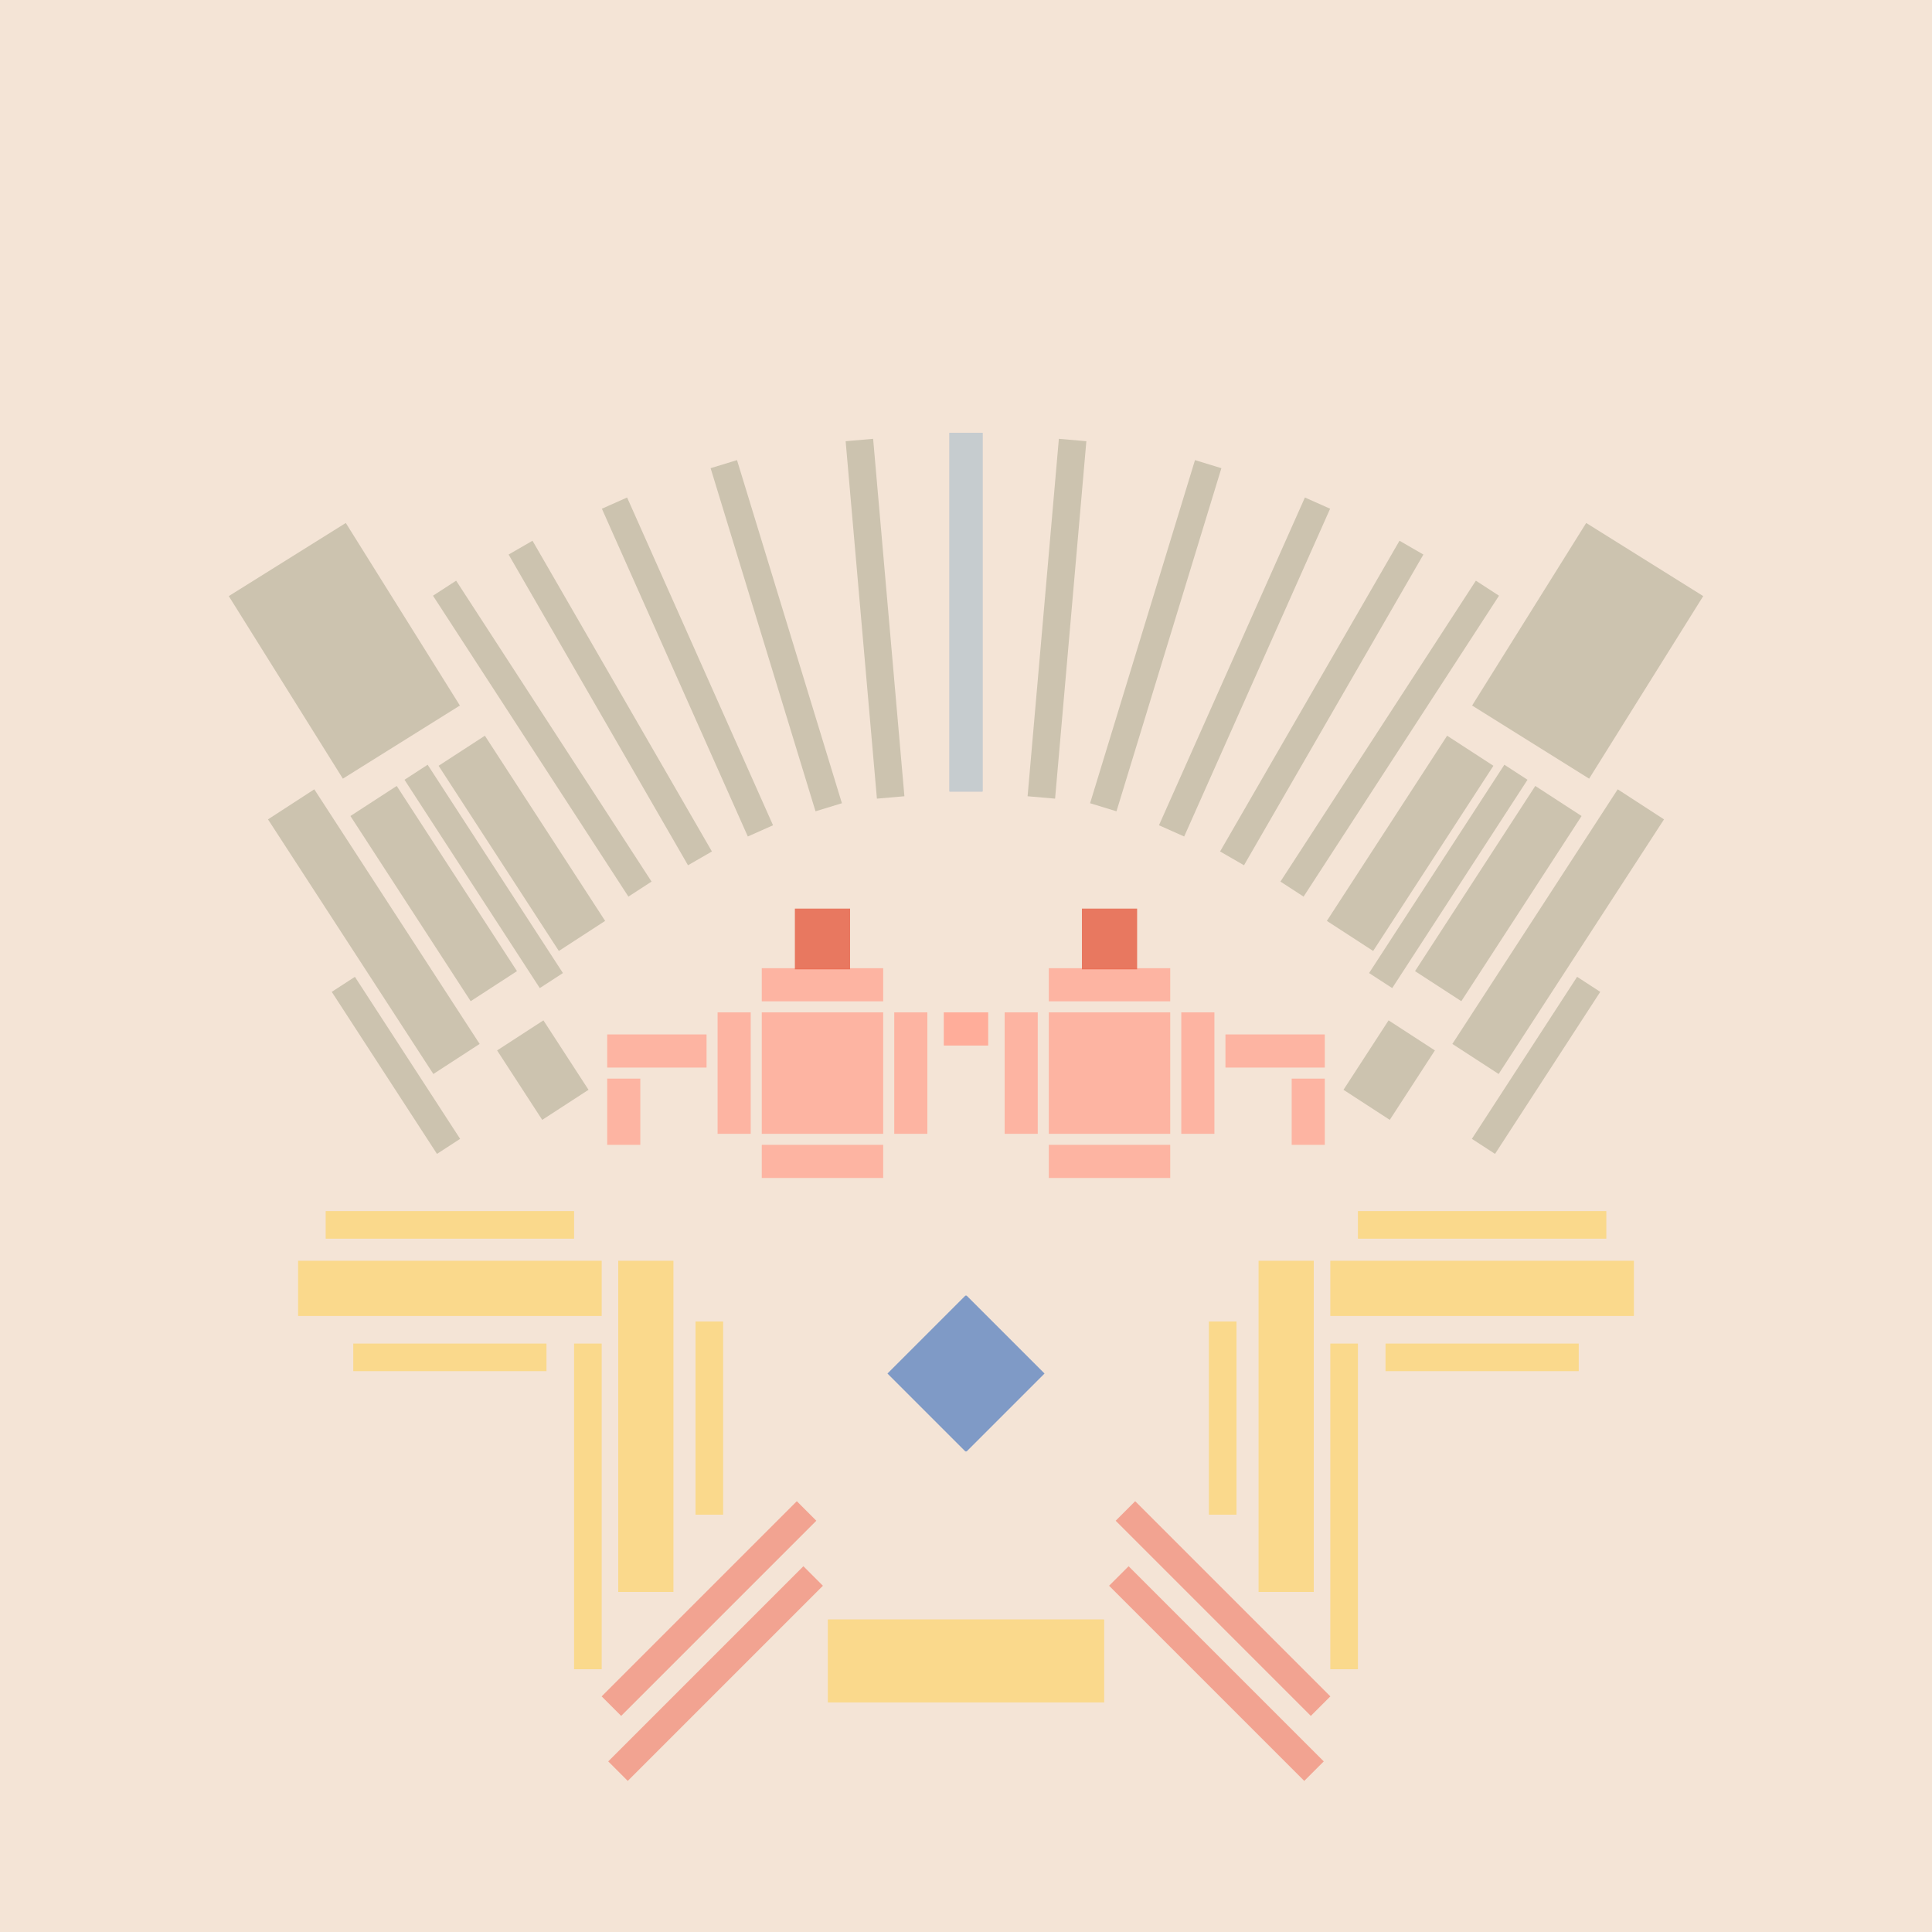 <svg xmlns='http://www.w3.org/2000/svg' preserveAspectRatio='xMinYMin meet' viewBox='0 0 350 350'> <filter id='neon' y='-2' x='-1' width='350' height='350'><feDropShadow flood-color='#8A795D' dx='0' dy='6' flood-opacity='0.65' stdDeviation='2.5' result='shadow'/><feOffset in='StrokePaint' dx='0' dy='2.4' result='offStrPnt'/><feFlood flood-color='#4A4132' flood-opacity='2' result='flood1' /><feOffset in='SourceGraphic' dx='0' dy='2' result='offFlood'/><feOffset in='SourceGraphic' dx='0' dy='9' result='offShadow'/><feComposite in='flood1' in2='offFlood' operator='in'  result='cmpFlood' /><feComposite in='shadow' in2='offShadow' operator='in' result='cmpSha' /><feGaussianBlur in='offStrPnt' stdDeviation='1' result='bStrokeP'/><feGaussianBlur in='cmpFlood' stdDeviation='0.6' result='bFlood'/><feGaussianBlur in='cmpSha' stdDeviation='0.6' result='bShadow'/><feMerge><feMergeNode in='bStrokeP'/><feMergeNode in='bshadow'/><feMergeNode in='bFlood'/><feMergeNode in='SourceGraphic'/></feMerge></filter>  <rect width='100%'  height='100%' fill='#f4e4d6'/> <g filter='url(#neon)' ><rect x='150' y= '280' width='50 ' height=  '15 '  fill= '#fad98c' /><rect x='54 ' y= '215' width='55 ' height=  '10 '  fill= '#fad98c' /><rect x='59 ' y= '206' width='45 ' height=  '5  '  fill= '#fad98c' /><rect x='64 ' y= '230' width='35 ' height=  '5  '  fill= '#fad98c' /><rect x='112' y= '215' width='10 ' height=  '60 '  fill= '#fad98c' /><rect x='126' y= '226' width='5  ' height=  '35 '  fill= '#fad98c' /><rect x='104' y= '230' width='5  ' height=  '59 '  fill= '#fad98c' /><rect x='104' y= '275' width='50 ' height=  '5  '  fill= '#f2a391' transform = '  translate( -159   , 173 ) rotate ( -45)'  /><rect x='105' y= '287' width='50 ' height=  '5  '  fill= '#f2a391' transform = '  translate( -167   , 177 ) rotate ( -45)'  /><rect x='150' y= '280' width='50 ' height=  '15 '  fill= '#fad98c' transform= 'scale(-1,1) translate(-350,0)'/><rect x='54 ' y= '215' width='55 ' height=  '10 '  fill= '#fad98c' transform= 'scale(-1,1) translate(-350,0)'/><rect x='59 ' y= '206' width='45 ' height=  '5  '  fill= '#fad98c' transform= 'scale(-1,1) translate(-350,0)'/><rect x='64 ' y= '230' width='35 ' height=  '5  '  fill= '#fad98c' transform= 'scale(-1,1) translate(-350,0)'/><rect x='112' y= '215' width='10 ' height=  '60 '  fill= '#fad98c' transform= 'scale(-1,1) translate(-350,0)'/><rect x='126' y= '226' width='5  ' height=  '35 '  fill= '#fad98c' transform= 'scale(-1,1) translate(-350,0)'/><rect x='104' y= '230' width='5  ' height=  '59 '  fill= '#fad98c' transform= 'scale(-1,1) translate(-350,0)'/><rect x='104' y= '275' width='50 ' height=  '5  '  fill= '#f2a391' transform = ' scale(-1,1)  translate(-350,0) translate( -159   , 173 ) rotate ( -45)'  /><rect x='105' y= '287' width='50 ' height=  '5  '  fill= '#f2a391' transform = ' scale(-1,1)  translate(-350,0) translate( -167   , 177 ) rotate ( -45)'  /><rect x='172' y= '65 ' width='6  ' height=  '65 '  fill= '#C6CCCF' /><rect x='156' y= '66 ' width='5  ' height=  '65 '  fill= '#CCC3AF' transform = '  translate( 325 , 183 ) rotate ( 175)'  /><rect x='137' y= '70 ' width='5  ' height=  '65 '  fill= '#CCC3AF' transform = '  translate( 304 , 159 ) rotate ( 163)'  /><rect x='122' y= '75 ' width='5  ' height=  '65 '  fill= '#CCC3AF' transform = '  translate( 282 , 155 ) rotate ( 156)'  /><rect x='108' y= '81 ' width='5  ' height=  '65 '  fill= '#CCC3AF' transform = '  translate( 263 , 157 ) rotate ( 150)'  /><rect x='85 ' y= '123' width='5  ' height=  '45 '  fill= '#CCC3AF' transform = '  translate( -65 , 71  ) rotate ( -33)'  /><rect x='89 ' y= '119' width='10 ' height=  '40 '  fill= '#CCC3AF' transform = '  translate( -60 , 74  ) rotate ( -33)'  /><rect x='94 ' y= '173' width='10 ' height=  '15 '  fill= '#CCC3AF' transform = '  translate( -83 , 83  ) rotate ( -33)'  /><rect x='73 ' y= '129' width='10 ' height=  '40 '  fill= '#CCC3AF' transform = '  translate( -68 , 66  ) rotate ( -33)'  /><rect x='69 ' y= '162' width='5  ' height=  '35 '  fill= '#CCC3AF' transform = '  translate( -86 , 68  ) rotate ( -33)'  /><rect x='63 ' y= '128' width='10 ' height=  '55 '  fill= '#CCC3AF' transform = '  translate( -74 , 62  ) rotate ( -33)'  /><rect x='96 ' y= '88 ' width='5  ' height=  '65 '  fill= '#CCC3AF' transform = '  translate( -50 , 73  ) rotate ( -33)'  /><rect x='50 ' y= '85 ' width='25 ' height=  '39 '  fill= '#CCC3AF' transform = '  translate( -46 , 49  ) rotate ( -32)'  /><rect x='172' y= '65 ' width='6  ' height=  '65 '  fill= '#C6CCCF' transform= 'scale(-1,1) translate(-350,0)'/><rect x='156' y= '66 ' width='5  ' height=  '65 '  fill= '#CCC3AF' transform = ' scale(-1,1)  translate(-350,0) translate( 325 , 183 ) rotate ( 175)'  /><rect x='137' y= '70 ' width='5  ' height=  '65 '  fill= '#CCC3AF' transform = ' scale(-1,1)  translate(-350,0) translate( 304 , 159 ) rotate ( 163)'  /><rect x='122' y= '75 ' width='5  ' height=  '65 '  fill= '#CCC3AF' transform = ' scale(-1,1)  translate(-350,0) translate( 282 , 155 ) rotate ( 156)'  /><rect x='108' y= '81 ' width='5  ' height=  '65 '  fill= '#CCC3AF' transform = ' scale(-1,1)  translate(-350,0) translate( 263 , 157 ) rotate ( 150)'  /><rect x='85 ' y= '123' width='5  ' height=  '45 '  fill= '#CCC3AF' transform = ' scale(-1,1)  translate(-350,0) translate( -65 , 71  ) rotate ( -33)'  /><rect x='89 ' y= '119' width='10 ' height=  '40 '  fill= '#CCC3AF' transform = ' scale(-1,1)  translate(-350,0) translate( -60 , 74  ) rotate ( -33)'  /><rect x='94 ' y= '173' width='10 ' height=  '15 '  fill= '#CCC3AF' transform = ' scale(-1,1)  translate(-350,0) translate( -83 , 83  ) rotate ( -33)'  /><rect x='73 ' y= '129' width='10 ' height=  '40 '  fill= '#CCC3AF' transform = ' scale(-1,1)  translate(-350,0) translate( -68 , 66  ) rotate ( -33)'  /><rect x='69 ' y= '162' width='5  ' height=  '35 '  fill= '#CCC3AF' transform = ' scale(-1,1)  translate(-350,0) translate( -86 , 68  ) rotate ( -33)'  /><rect x='63 ' y= '128' width='10 ' height=  '55 '  fill= '#CCC3AF' transform = ' scale(-1,1)  translate(-350,0) translate( -74 , 62  ) rotate ( -33)'  /><rect x='96 ' y= '88 ' width='5  ' height=  '65 '  fill= '#CCC3AF' transform = ' scale(-1,1)  translate(-350,0) translate( -50 , 73  ) rotate ( -33)'  /><rect x='50 ' y= '85 ' width='25 ' height=  '39 '  fill= '#CCC3AF' transform = ' scale(-1,1)  translate(-350,0) translate( -46 , 49  ) rotate ( -32)'  /><rect x='165' y= '225' width='20 ' height=  '20 '  fill= '#7F9AC6' transform = '  translate( -115   , 193 ) rotate ( -45)'  /><rect x='165' y= '225' width='20 ' height=  '20 '  fill= '#7F9AC6' transform = ' scale(-1,1)  translate(-350,0) translate( -115   , 193 ) rotate ( -45)'  /></g><g fill-opacity='0.85'><rect x='110' y= '182' width='6  ' height=  '12 '  fill= '#FFAC99' filter='url(#neon)'  /><rect x='110' y= '174' width='18 ' height=  '6  '  fill= '#FFAC99' filter='url(#neon)'  /><rect x='171' y= '170' width='8  ' height=  '6  '  fill= '#FFAC99' filter='url(#neon)'  /><rect x='138' y= '170' width='22 ' height=  '22 '  fill= '#FFAC99' filter='url(#neon)'  /><rect x='130' y= '170' width='6  ' height=  '22 '  fill= '#FFAC99' filter='url(#neon)'  /><rect x='162' y= '170' width='6  ' height=  '22 '  fill= '#FFAC99' filter='url(#neon)'  /><rect x='138' y= '162' width='22 ' height=  '6  '  fill= '#FFAC99' filter='url(#neon)'  /><rect x='138' y= '194' width='22 ' height=  '6  '  fill= '#FFAC99' filter='url(#neon)'  /><rect x='144' y= '178' width='10 ' height=  '11 '  fill= '#E6654C' filter='url(#neon)'  transform = '  translate( 298 , 367 ) rotate ( -180  )'  /><rect x='110' y= '182' width='6  ' height=  '12 '  fill= '#FFAC99' filter='url(#neon)'  transform= 'scale(-1,1) translate(-350,0)'/><rect x='110' y= '174' width='18 ' height=  '6  '  fill= '#FFAC99' filter='url(#neon)'  transform= 'scale(-1,1) translate(-350,0)'/><rect x='171' y= '170' width='8  ' height=  '6  '  fill= '#FFAC99' filter='url(#neon)'  transform= 'scale(-1,1) translate(-350,0)'/><rect x='138' y= '170' width='22 ' height=  '22 '  fill= '#FFAC99' filter='url(#neon)'  transform= 'scale(-1,1) translate(-350,0)'/><rect x='130' y= '170' width='6  ' height=  '22 '  fill= '#FFAC99' filter='url(#neon)'  transform= 'scale(-1,1) translate(-350,0)'/><rect x='162' y= '170' width='6  ' height=  '22 '  fill= '#FFAC99' filter='url(#neon)'  transform= 'scale(-1,1) translate(-350,0)'/><rect x='138' y= '162' width='22 ' height=  '6  '  fill= '#FFAC99' filter='url(#neon)'  transform= 'scale(-1,1) translate(-350,0)'/><rect x='138' y= '194' width='22 ' height=  '6  '  fill= '#FFAC99' filter='url(#neon)'  transform= 'scale(-1,1) translate(-350,0)'/><rect x='144' y= '178' width='10 ' height=  '11 '  fill= '#E6654C' filter='url(#neon)'  transform = ' scale(-1,1)  translate(-350,0) translate( 298 , 367 ) rotate ( -180  )'  /></g></svg>